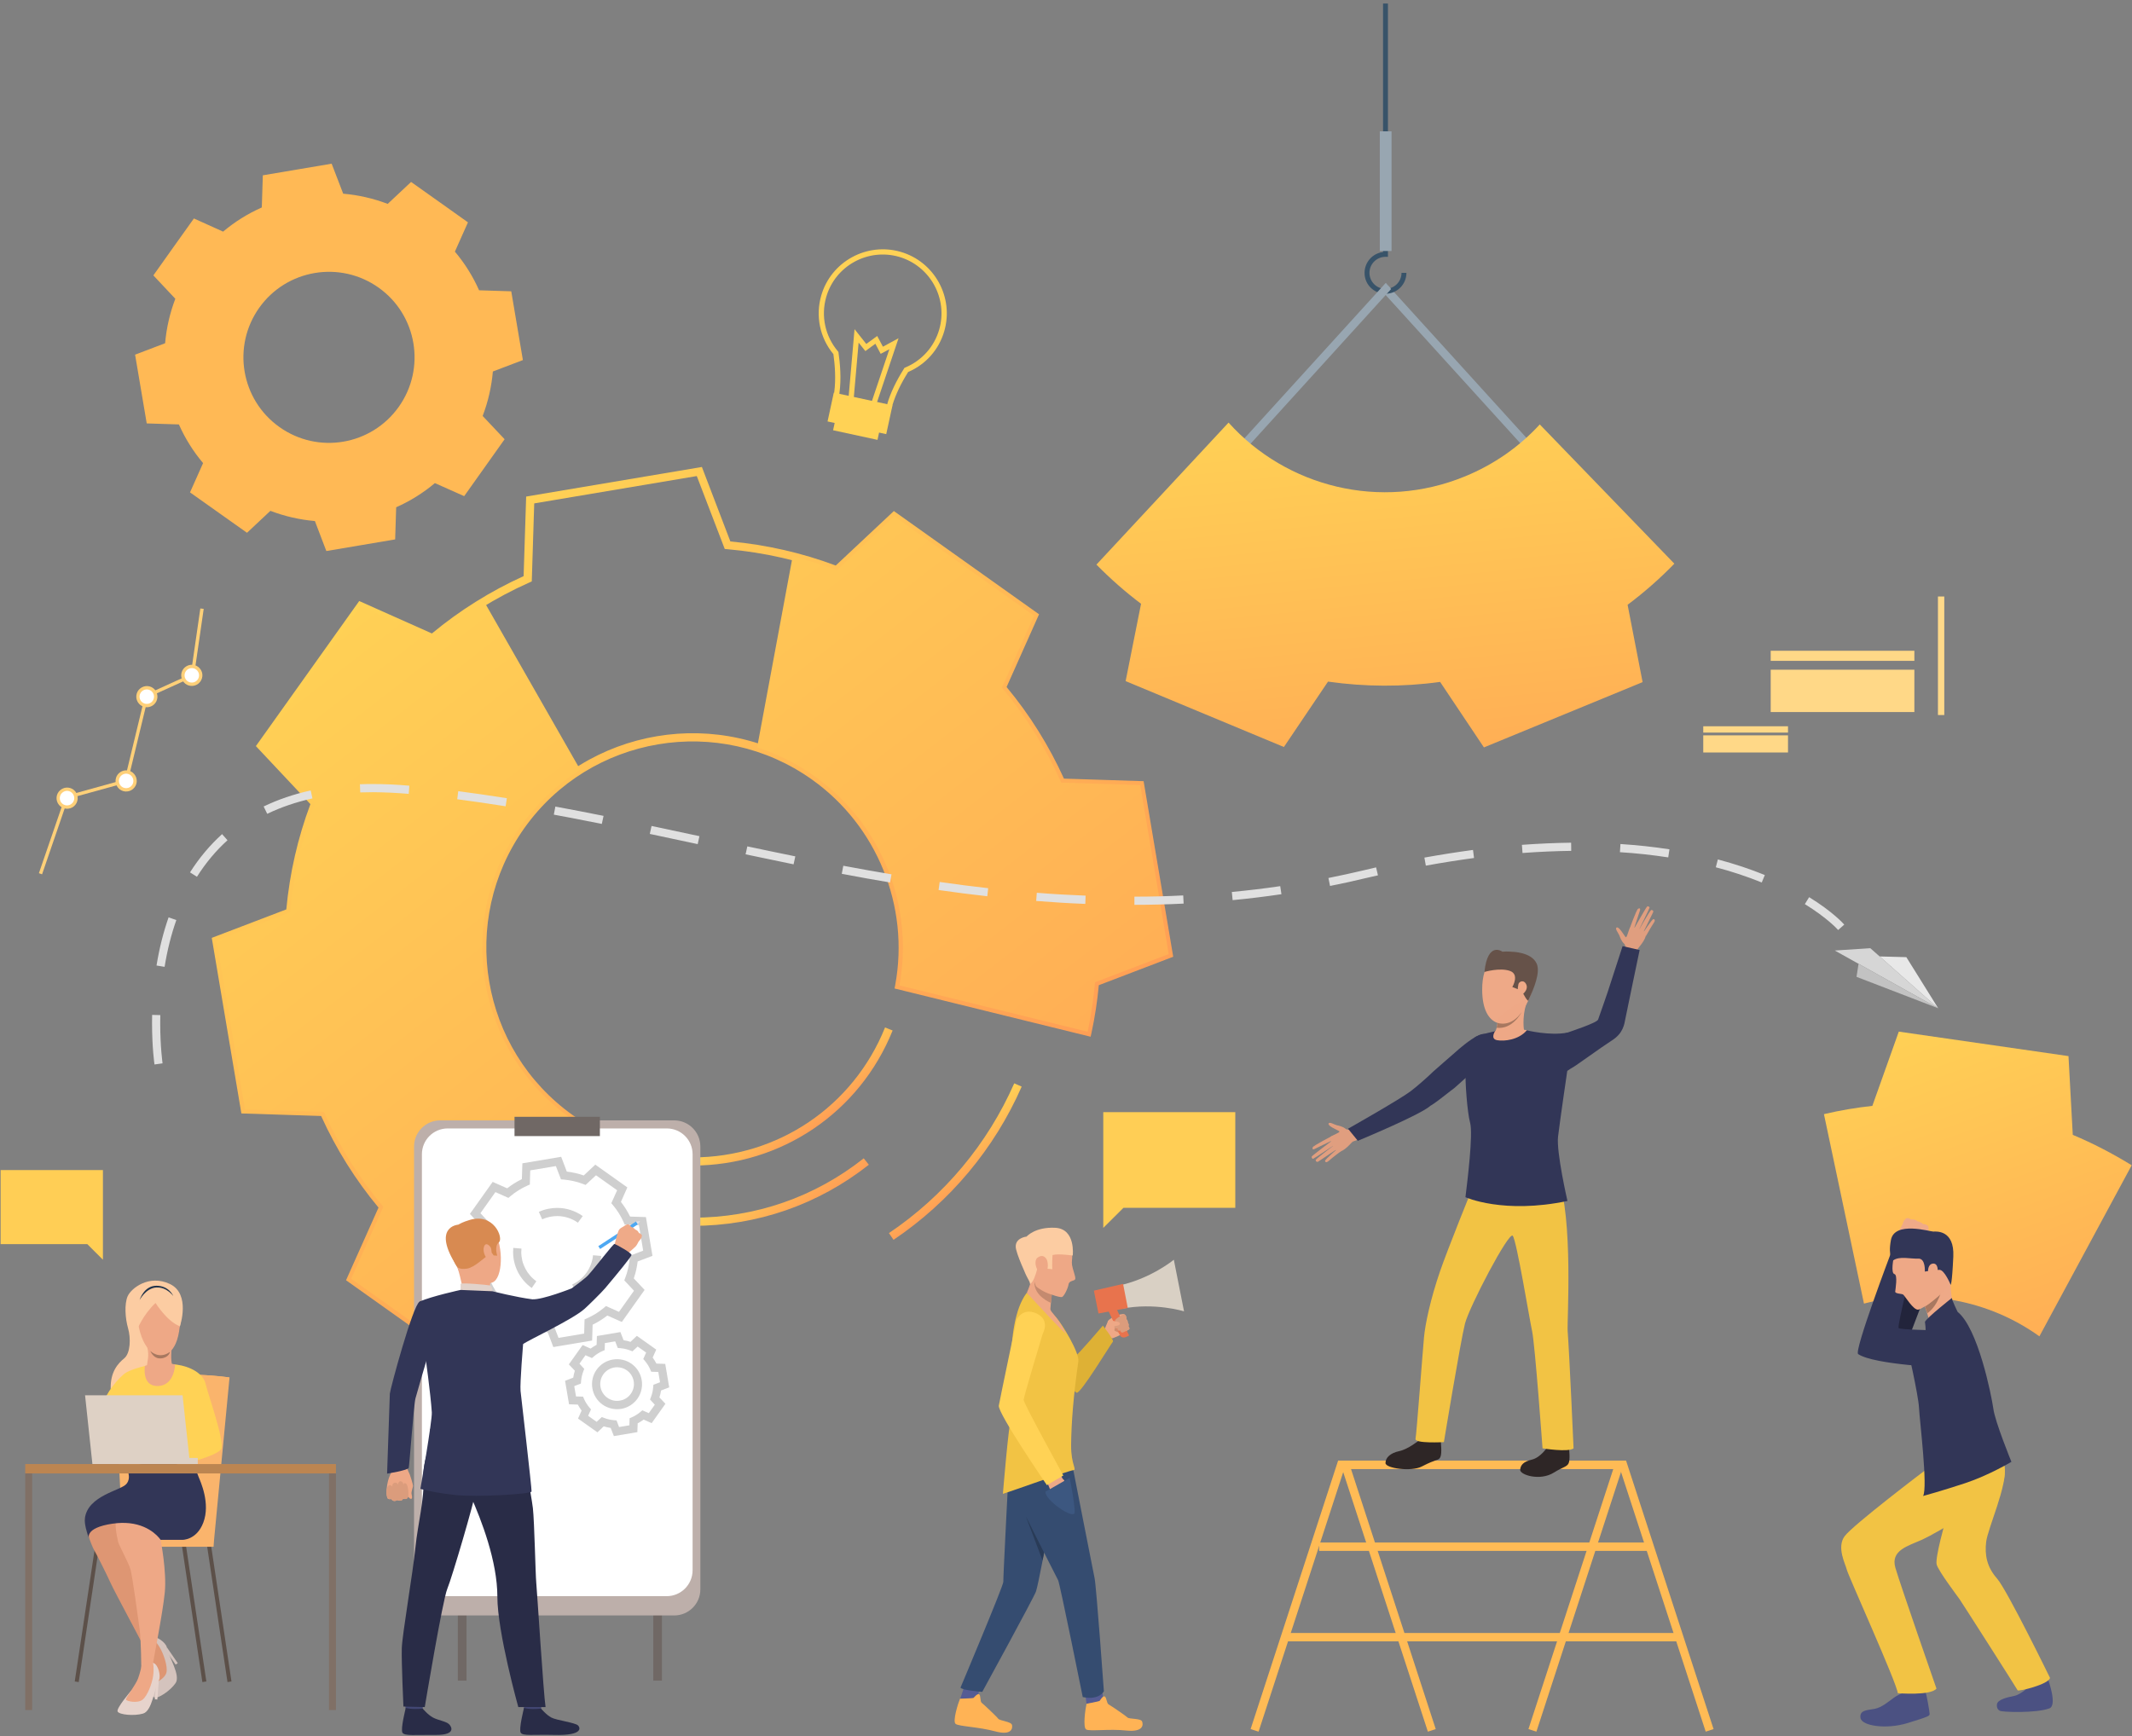 <svg width="539" height="439" viewBox="0 0 539 439" fill="none" xmlns="http://www.w3.org/2000/svg">
<rect x="0" y="0" width="539" height="439" fill="#808080" stroke="none"/>
<path d="M524.028 286.959L522.944 267.045L480.041 260.854L473.355 279.633C469.251 280.072 465.172 280.768 461.119 281.722L471.238 329.624C486.417 325.703 502.732 328.669 515.587 337.904L538.923 294.646C534.096 291.679 529.139 289.1 524.028 286.959Z" fill="url(#paint0_linear)"/>
<path d="M175.098 294.723V292.66C196.627 292.66 215.729 279.762 223.757 259.797L225.668 260.571C217.33 281.31 197.479 294.723 175.098 294.723Z" fill="url(#paint1_linear)"/>
<path d="M175.098 309.968V307.905C190.973 307.905 205.946 302.72 218.362 292.892L219.653 294.517C206.849 304.603 191.438 309.968 175.098 309.968Z" fill="url(#paint2_linear)"/>
<path d="M225.9 313.502L224.738 311.799C238.704 302.384 249.649 289.28 256.412 273.932L258.297 274.758C251.404 290.467 240.175 303.88 225.9 313.502Z" fill="url(#paint3_linear)"/>
<path d="M351.046 72.33L349.517 73.717L385.824 113.701L387.353 112.314L351.046 72.33Z" fill="#98A6B1"/>
<path d="M124.192 349.822L87.485 323.717L95.694 305.351C89.86 298.335 84.981 290.545 81.186 282.187L61.025 281.542L53.539 237.149L72.383 229.952C73.235 220.821 75.275 211.87 78.475 203.332L64.691 188.654L90.815 151.974L109.194 160.176C116.216 154.347 124.012 149.471 132.376 145.68L133.021 125.559L177.447 118.079L184.649 136.909C193.787 137.76 202.745 139.798 211.289 142.997L225.978 129.222L262.686 155.327L254.477 173.719C260.311 180.735 265.189 188.525 268.984 196.883L289.119 197.528L296.605 241.921L277.787 249.118C277.425 253.142 276.806 257.166 275.954 261.112L275.722 262.144L226.158 249.943L226.339 248.989C229.979 229.152 221.718 208.8 205.275 197.115C181.861 180.451 149.232 185.946 132.582 209.368C115.932 232.764 121.405 265.343 144.844 282.006C149.748 285.489 155.118 288.068 160.823 289.693L161.726 289.951L152.227 340.097L151.168 339.839C147.012 338.859 142.882 337.595 138.855 336.099L124.192 349.822ZM90.04 323.021L123.986 347.165L138.39 333.674L138.984 333.906C142.779 335.351 146.677 336.589 150.6 337.543L159.351 291.37C153.75 289.668 148.484 287.088 143.656 283.657C119.314 266.349 113.609 232.454 130.93 208.129C148.251 183.805 182.171 178.104 206.514 195.412C223.345 207.381 231.915 228.069 228.559 248.395L274.173 259.616C274.921 255.876 275.464 252.058 275.799 248.266L275.851 247.622L294.308 240.554L287.39 199.488L267.642 198.869L267.384 198.276C263.537 189.686 258.529 181.689 252.515 174.518L252.102 174.028L260.156 156.023L226.21 131.879L211.806 145.37L211.212 145.138C202.461 141.785 193.271 139.695 183.875 138.87L183.229 138.818L176.156 120.375L135.06 127.288L134.441 147.021L133.847 147.279C125.225 151.122 117.223 156.127 110.072 162.137L109.582 162.55L91.537 154.553L67.376 188.474L80.876 202.867L80.644 203.46C77.288 212.205 75.197 221.388 74.371 230.777L74.32 231.422L55.862 238.49L62.781 279.556L82.528 280.175L82.787 280.768C86.633 289.384 91.641 297.354 97.656 304.525L98.069 305.016L90.04 323.021Z" fill="url(#paint4_linear)"/>
<path d="M291.881 219.866L288.267 198.508L268.313 197.889C264.493 189.325 259.459 181.225 253.289 173.874L261.421 155.688L226.081 130.564L211.548 144.209C207.882 142.816 204.165 141.63 200.396 140.675L191.413 188.989C196.472 190.615 201.351 193.039 205.92 196.264C223.293 208.62 231.012 229.514 227.398 249.169L274.973 260.88C275.851 256.727 276.47 252.548 276.832 248.37L295.47 241.25L291.881 219.866ZM131.782 208.723C135.912 202.919 140.998 198.198 146.677 194.613L122.386 152.103C117.842 154.837 113.505 157.932 109.375 161.389L91.176 153.263L78.605 170.907L66.033 188.551L79.689 203.074C76.256 212.05 74.165 221.336 73.364 230.674L54.727 237.82L58.34 259.178L61.929 280.536L81.883 281.155C85.704 289.719 90.712 297.793 96.907 305.145L88.775 323.33L106.432 335.892L124.089 348.454L138.623 334.809C142.83 336.408 147.09 337.724 151.426 338.73L160.565 290.57C154.886 288.971 149.361 286.366 144.276 282.754C120.346 265.781 114.745 232.609 131.782 208.723Z" fill="url(#paint5_linear)"/>
<path d="M167.353 325.058H165.159V424.963H167.353V325.058Z" fill="#706865"/>
<path d="M117.945 325.058H115.751V424.963H117.945V325.058Z" fill="#706865"/>
<path d="M170.451 408.48H111.285C107.645 408.48 104.677 405.513 104.677 401.876V289.9C104.677 286.263 107.645 283.296 111.285 283.296H170.451C174.091 283.296 177.06 286.263 177.06 289.9V401.876C177.06 405.539 174.091 408.48 170.451 408.48Z" fill="#BDAFAA"/>
<path d="M168.542 403.604H113.196C109.582 403.604 106.665 400.689 106.665 397.078V291.86C106.665 288.249 109.582 285.334 113.196 285.334H168.567C172.181 285.334 175.098 288.249 175.098 291.86V397.078C175.073 400.689 172.156 403.604 168.542 403.604Z" fill="white"/>
<path d="M151.659 282.393H130.078V287.269H151.659V282.393Z" fill="#706865"/>
<path d="M122.024 105.181C123.418 101.518 124.27 97.752 124.605 93.935L132.195 91.046L130.723 82.353L129.252 73.66L121.12 73.402C119.571 69.919 117.532 66.618 115.002 63.626L118.307 56.222L111.13 51.115L103.928 46.008L98.017 51.553C94.351 50.16 90.582 49.309 86.762 48.974L83.845 41.39L75.145 42.861L66.446 44.331L66.188 52.456C62.703 54.004 59.399 56.042 56.404 58.57L49.021 55.242L43.884 62.439L38.773 69.636L44.323 75.543C42.929 79.206 42.077 82.972 41.742 86.789L34.152 89.678L35.624 98.371L37.095 107.064L45.227 107.322C46.776 110.805 48.815 114.106 51.345 117.099L48.04 124.502L55.242 129.609L62.445 134.717L68.356 129.171C72.022 130.564 75.791 131.415 79.611 131.75L82.502 139.334L91.202 137.864L99.901 136.393L100.159 128.268C103.644 126.72 106.948 124.682 109.943 122.154L117.351 125.456L122.463 118.259L127.574 111.063L122.024 105.181ZM70.628 107.967C60.896 101.054 58.624 87.537 65.542 77.813C72.461 68.088 85.987 65.818 95.719 72.731C105.451 79.644 107.723 93.161 100.805 102.886C93.861 112.636 80.36 114.906 70.628 107.967Z" fill="#FFB955"/>
<path d="M139.887 340.613L138.468 336.872C136.996 336.692 135.576 336.382 134.183 335.892L131.266 338.626L123.16 332.874L124.786 329.211C123.883 328.05 123.108 326.812 122.463 325.497L118.462 325.368L116.81 315.566L120.553 314.147C120.733 312.677 121.043 311.258 121.534 309.865L118.797 306.95L124.554 298.85L128.219 300.476C129.381 299.573 130.62 298.799 131.937 298.154L132.066 294.156L141.875 292.505L143.295 296.245C144.766 296.426 146.186 296.735 147.58 297.225L150.497 294.491L158.603 300.243L156.976 303.906C157.88 305.067 158.654 306.305 159.3 307.621L163.301 307.75L164.953 317.552L161.21 318.971C161.029 320.441 160.719 321.86 160.229 323.253L162.965 326.167L157.209 334.267L153.543 332.642C152.382 333.545 151.142 334.319 149.826 334.964L149.697 338.962L139.887 340.613ZM133.692 333.519L134.286 333.751C135.886 334.37 137.564 334.731 139.268 334.886L139.913 334.938L141.204 338.291L147.683 337.208L147.787 333.622L148.38 333.364C149.955 332.668 151.401 331.765 152.717 330.656L153.208 330.243L156.486 331.713L160.281 326.374L157.828 323.743L158.061 323.149C158.68 321.55 159.042 319.899 159.196 318.171L159.248 317.526L162.604 316.236L161.52 309.762L157.932 309.659L157.673 309.065C156.976 307.492 156.073 306.047 154.963 304.732L154.55 304.242L156.021 300.966L150.678 297.174L148.045 299.624L147.451 299.392C145.851 298.773 144.173 298.412 142.469 298.257L141.824 298.206L140.533 294.852L134.053 295.936L133.95 299.521L133.356 299.779C131.782 300.476 130.336 301.378 129.02 302.488L128.529 302.9L125.251 301.43L121.456 306.77L123.908 309.401L123.676 309.994C123.057 311.593 122.695 313.27 122.54 314.972L122.489 315.617L119.133 316.907L120.217 323.382L123.805 323.485L124.063 324.078C124.76 325.651 125.664 327.096 126.774 328.412L127.187 328.902L125.715 332.178L131.059 335.97L133.692 333.519Z" fill="#CFCFCF"/>
<path d="M145.515 326.683L144.663 324.8C146.109 324.13 147.348 323.098 148.277 321.808C149.207 320.493 149.774 318.971 149.929 317.397L151.994 317.578C151.814 319.538 151.117 321.395 149.981 322.995C148.819 324.62 147.296 325.884 145.515 326.683ZM134.441 325.677L134.389 325.652C131.472 323.562 129.717 320.183 129.717 316.572C129.717 316.236 129.743 315.875 129.768 315.54L131.834 315.72C131.808 316.004 131.782 316.288 131.782 316.572C131.782 319.512 133.202 322.272 135.602 323.975L134.441 325.677ZM146.109 309.168C144.56 308.085 142.753 307.492 140.869 307.492C139.578 307.492 138.261 307.776 137.074 308.317L136.222 306.434C137.668 305.764 139.268 305.428 140.869 305.428C143.192 305.428 145.412 306.15 147.322 307.492L146.109 309.168Z" fill="#CFCFCF"/>
<path d="M155.196 363.132L154.395 361.068C153.802 360.991 153.208 360.836 152.64 360.655L151.04 362.177L146.135 358.695L147.038 356.683C146.677 356.193 146.367 355.677 146.083 355.161L143.863 355.084L142.856 349.151L144.922 348.351C144.999 347.758 145.154 347.165 145.335 346.597L143.812 344.998L147.296 340.097L149.31 341C149.8 340.638 150.317 340.329 150.833 340.045L150.91 337.827L156.848 336.821L157.648 338.884C158.242 338.962 158.835 339.117 159.403 339.297L161.004 337.775L165.908 341.258L165.005 343.27C165.366 343.76 165.676 344.276 165.96 344.791L168.18 344.869L169.187 350.802L167.122 351.601C167.044 352.195 166.889 352.788 166.709 353.355L168.232 354.955L164.747 359.856L162.733 358.953C162.243 359.314 161.727 359.624 161.21 359.907L161.133 362.126L155.196 363.132ZM152.15 358.308L152.743 358.54C153.543 358.85 154.37 359.03 155.221 359.108L155.867 359.159L156.512 360.836L159.119 360.397L159.171 358.618L159.765 358.36C160.539 358.024 161.262 357.56 161.907 357.018L162.398 356.606L164.024 357.328L165.547 355.187L164.334 353.871L164.566 353.278C164.876 352.478 165.057 351.653 165.134 350.802L165.186 350.157L166.864 349.512L166.425 346.907L164.644 346.855L164.385 346.262C164.05 345.488 163.585 344.766 163.043 344.121L162.63 343.631L163.353 342.006L161.21 340.484L159.894 341.696L159.3 341.464C158.5 341.154 157.674 340.974 156.822 340.896L156.177 340.845L155.531 339.168L152.924 339.607L152.872 341.387L152.279 341.644C151.504 341.98 150.781 342.444 150.136 342.986L149.646 343.399L148.019 342.676L146.496 344.817L147.709 346.133L147.477 346.726C147.167 347.526 146.987 348.351 146.909 349.202L146.858 349.847L145.18 350.492L145.619 353.097L147.4 353.149L147.658 353.742C147.993 354.516 148.458 355.238 149 355.883L149.413 356.373L148.69 357.999L150.833 359.52L152.15 358.308ZM155.996 356.322C154.679 356.322 153.414 355.909 152.33 355.161C149.491 353.149 148.82 349.177 150.833 346.339C152.847 343.502 156.822 342.831 159.661 344.843C162.501 346.855 163.172 350.828 161.159 353.665C160.178 355.032 158.732 355.961 157.054 356.244C156.719 356.296 156.357 356.322 155.996 356.322ZM156.022 345.72C154.679 345.72 153.363 346.339 152.537 347.5C151.169 349.409 151.633 352.091 153.544 353.433C154.473 354.103 155.609 354.361 156.719 354.155C157.854 353.975 158.835 353.355 159.481 352.427C160.849 350.518 160.384 347.835 158.474 346.494C157.751 345.978 156.874 345.72 156.022 345.72Z" fill="#CFCFCF"/>
<path d="M102.354 369.606C102.354 369.606 102.844 370.406 102.922 371.077C102.973 371.593 103.412 372.392 103.593 372.831C103.774 373.269 104.393 375.23 104.419 375.746C104.419 375.952 103.954 377.268 104.032 377.68C104.109 378.093 104.341 378.944 103.954 378.996C103.567 379.047 103.154 378.377 103.154 378.377C103.154 378.377 103.18 378.764 102.87 378.918C102.251 379.202 101.915 378.944 101.915 378.944C101.915 378.944 101.683 379.383 101.399 379.434C100.753 379.563 100.444 379.305 100.444 379.305C100.444 379.305 100.16 379.538 99.721 379.538C99.153 379.538 98.921 379.047 98.921 379.047C98.921 379.047 98.198 379.202 97.991 378.867C97.785 378.532 97.811 378.17 97.733 377.887C97.656 377.577 97.707 374.869 98.636 372.934C99.566 370.974 98.404 369.065 98.404 369.065L102.354 369.606Z" fill="#EEA886"/>
<path d="M103.257 378.119C103.257 378.119 103.308 375.694 102.689 375.178C102.044 374.662 101.966 375.539 101.966 375.539C101.966 375.539 102.044 374.662 101.347 374.559C100.65 374.43 100.624 375.462 100.624 375.462C100.624 375.462 100.521 374.791 99.772 374.92C99.049 375.049 99.204 375.9 99.204 375.9C99.204 375.9 98.507 375.075 98.042 375.875C97.268 377.242 98.017 378.841 98.017 378.841C98.017 378.841 98.223 379.202 98.946 379.022C98.946 379.022 99.411 379.976 100.469 379.28C100.469 379.28 101.553 379.873 101.94 378.918C101.94 378.944 103.102 379.486 103.257 378.119Z" fill="#DB9C7C"/>
<path d="M110.614 334.577C110.614 334.577 106.457 348.455 105.038 353.588C104.599 355.187 103.515 370.535 103.334 371.154C103.153 371.773 97.861 372.625 97.861 372.625C97.861 372.625 98.507 353.433 98.558 352.401C98.61 351.344 104.392 329.934 106.07 329.16C107.335 328.592 107.98 329.057 109.581 330.243C111.827 331.843 110.614 334.577 110.614 334.577Z" fill="#323657"/>
<path d="M160.804 308.863L151.258 315.106L151.724 315.818L161.271 309.575L160.804 308.863Z" fill="#4DA8F2"/>
<path d="M162.294 312.47C162.294 312.47 162.191 313.012 162.036 313.218C162.036 313.218 161.726 313.58 161.52 313.863C161.442 313.941 161.391 314.018 161.365 314.096C161.236 314.328 161.029 314.869 160.565 315.308C160.1 315.772 158.345 317.242 158.345 317.242L156.822 315.953L155.247 315.256C155.247 315.256 156.125 311.439 156.512 310.949C156.538 310.897 156.589 310.845 156.615 310.82C156.977 310.433 157.39 310.304 157.596 310.149C157.674 310.097 158.474 309.504 158.784 309.581C159.197 309.685 159.429 309.917 159.506 310.2C159.506 310.2 160.281 310.433 160.591 310.897C160.591 310.897 161.313 311.103 161.52 311.774C161.546 311.748 162.269 312.006 162.294 312.47Z" fill="#EFAA88"/>
<path d="M107.233 429.348C107.233 429.348 106.845 431.979 106.794 432.391C106.742 432.778 102.56 432.159 102.56 432.159L102.225 429.012C102.25 429.012 106.716 428.961 107.233 429.348Z" fill="#424773"/>
<path d="M106.871 432.03C106.871 432.03 108.188 433.63 109.478 434.3C110.769 434.997 112.783 435.255 113.531 435.977C114.073 436.493 115.519 438.711 110.201 438.686C104.884 438.634 102.328 438.995 101.76 438.144C101.192 437.293 102.586 431.85 102.586 431.85C102.586 431.85 103.825 432.314 106.871 432.03Z" fill="#292C47"/>
<path d="M137.177 429.348C137.177 429.348 136.79 431.979 136.738 432.391C136.686 432.778 132.505 432.159 132.505 432.159L132.169 429.012C132.195 429.012 136.661 428.961 137.177 429.348Z" fill="#424773"/>
<path d="M136.79 432.03C136.79 432.03 138.106 433.63 139.397 434.3C140.688 434.997 145.386 435.564 146.134 436.287C146.676 436.803 147.58 438.892 140.094 438.686C134.776 438.557 132.221 438.995 131.653 438.144C131.085 437.293 132.479 431.85 132.479 431.85C132.479 431.85 133.692 432.34 136.79 432.03Z" fill="#292C47"/>
<path d="M110.691 361.636C110.691 361.636 106.768 367.878 107.052 373.501C107.336 379.125 105.632 385.29 105.038 391.171C104.393 397.723 101.682 413.277 101.579 416.786C101.476 420.294 101.992 431.515 101.992 431.515L107.387 431.644C107.387 431.644 111.905 404.481 113.092 401.721C114.254 398.961 120.062 379.202 120.269 376.984C120.475 374.74 110.691 361.636 110.691 361.636Z" fill="#292C47"/>
<path d="M131.369 362.487C131.369 362.487 134.337 377.938 134.724 381.369C135.112 384.825 135.37 398.058 135.576 400.225C135.783 402.392 137.409 428.367 137.925 431.643H131.033C131.033 431.643 125.741 412.71 125.741 403.733C125.741 394.757 121.662 384.258 119.029 378.351C116.396 372.444 110.356 372.289 108.729 361.326C108.729 361.326 129.174 359.005 131.369 362.487Z" fill="#292C47"/>
<path d="M117.248 309.22C117.248 309.22 122.514 307.26 124.941 311.258C127.367 315.256 127.135 323.304 124.476 324.284C121.817 325.265 117.816 324.749 116.474 322.247C115.106 319.744 113.892 316.107 113.944 313.683C114.021 311.258 115.88 309.917 117.248 309.22Z" fill="#EEA886"/>
<path d="M123.934 324.465C123.934 324.465 123.727 325.884 124.089 326.58C124.45 327.277 117.248 327.302 117.248 327.302C117.248 327.302 116.654 323.485 115.57 320.26C114.434 317.062 123.934 324.465 123.934 324.465Z" fill="#EEA886"/>
<path d="M115.544 320.286C115.544 320.286 116.035 321.112 118.074 320.776C120.088 320.467 122.566 317.758 123.418 317.475C124.269 317.191 124.269 316.675 124.269 316.675L124.812 317.449L125.715 317.5C125.715 317.5 124.889 315.101 126.128 314.121C127.367 313.141 124.837 306.331 118.358 308.601C118.358 308.601 113.376 309.968 113.557 312.806C113.711 315.643 114.434 318.867 115.544 320.286Z" fill="#D88A51"/>
<path d="M124.502 326.503C124.502 326.503 124.476 325.162 123.882 325.033C123.263 324.904 117.17 324.31 116.448 324.62V326.168C116.422 326.168 117.842 327.07 124.502 326.503Z" fill="#E2D2CA"/>
<path d="M124.141 315.643C124.038 315.179 122.824 313.812 122.36 315.256C121.895 316.701 123.057 318.661 123.702 318.506C124.348 318.352 124.425 316.856 124.141 315.643Z" fill="#EEA886"/>
<path d="M134.57 328.541C130.388 327.999 124.503 326.503 124.503 326.503L116.423 326.168C116.423 326.168 109.014 327.793 106.097 329.108C105.813 329.237 105.813 335.712 105.064 337.414L107.491 342.522C107.491 342.522 108.885 352.633 109.169 357.122C109.298 359.185 106.278 376.468 106.278 376.468C106.278 376.468 109.504 377.422 115.029 378.016C120.553 378.635 134.312 377.783 134.389 377.139C134.467 376.494 131.73 352.917 131.601 351.705C131.421 349.822 132.247 339.865 132.247 339.865C133.512 338.885 144.689 333.7 147.735 330.991C148.561 330.269 151.995 326.916 152.976 325.755C156.435 321.653 159.274 318.145 159.636 317.397C160.023 316.959 155.763 314.663 155.376 314.534C155.041 314.431 150.472 320.518 148.665 322.479C147.864 323.356 144.509 325.781 144.509 325.781C144.509 325.781 137.177 328.695 134.57 328.541Z" fill="#323657"/>
<path d="M115.751 309.685C115.751 309.685 109.039 310.2 115.545 320.261L115.751 309.685Z" fill="#D88A51"/>
<path d="M161.261 309.581L161.829 308.756L160.822 308.885L161.261 309.581Z" fill="#DFE1E8"/>
<path d="M350.273 74.279C353.19 74.279 355.565 71.906 355.565 68.991H354.325C354.325 71.209 352.518 73.041 350.273 73.041C348.027 73.041 346.22 71.235 346.22 68.991C346.22 66.772 348.027 64.941 350.273 64.941H350.892V0.892H349.653V63.729C347.02 64.038 344.981 66.282 344.981 68.991C344.955 71.906 347.33 74.279 350.273 74.279Z" fill="#385369"/>
<path d="M348.834 63.464H351.803V33.207H348.834V63.464Z" fill="#98A6B1"/>
<path d="M314.778 113.719L313.255 112.326L350.35 71.519L351.692 73.092L314.778 113.719Z" fill="#98A6B1"/>
<path d="M411.479 152.928C415.712 149.755 419.662 146.273 423.302 142.532L389.278 107.322C384.193 112.868 377.817 117.408 370.382 120.452C349.008 129.248 325.208 123.109 310.597 106.858L277.193 142.765C280.73 146.35 284.499 149.678 288.474 152.67L284.576 172.223L304.582 180.554L324.588 188.886L335.74 172.352C345.033 173.667 354.558 173.744 364.084 172.429L375.158 188.989L395.216 180.735L415.273 172.481L411.479 152.928Z" fill="url(#paint6_linear)"/>
<path d="M312.3 281.207H278.922V305.402V310.484L284.033 305.402H312.3V281.207Z" fill="#FFCE55"/>
<path d="M279.284 336.047C279.284 336.047 280.007 334.267 280.136 333.983C280.265 333.725 280.936 333.287 281.788 332.848C282.64 332.41 283.957 332.203 284.111 332.281C284.266 332.358 284.447 332.384 284.628 332.745C284.808 333.132 284.757 333.545 284.757 333.545C284.757 333.545 285.196 333.906 285.092 334.422C285.092 334.422 285.505 334.783 285.273 335.35C285.273 335.35 285.66 335.712 285.48 336.099C285.48 336.099 284.783 336.537 284.576 336.769C284.37 337.001 282.847 337.827 281.298 338.394C281.272 338.394 279.62 338.42 279.284 336.047Z" fill="#EEA886"/>
<path d="M281.839 335.093C281.839 335.093 281.865 336.047 281.736 336.331C281.607 336.614 283.698 337.208 283.698 337.208C283.698 337.208 283.027 335.093 281.839 335.093Z" fill="#CF8C6C"/>
<path d="M242.758 429.58L243.687 426.742L247.559 427.362L246.965 429.941L242.758 429.58Z" fill="#555C94"/>
<path d="M274.482 429.244L274.689 430.818L278.922 430.122L278.716 427.774L274.482 429.244Z" fill="#555C94"/>
<path d="M265.319 385.419C265.319 385.419 264.7 388.824 263.977 392.59C263.848 393.235 263.719 393.905 263.59 394.576C262.893 398.213 262.17 401.695 261.912 402.418C261.318 404.068 248.333 427.8 248.333 427.8C248.333 427.8 243.041 427.387 242.835 426.716C242.835 426.716 253.703 400.921 253.651 399.993C253.599 399.064 254.968 372.624 254.968 372.624C254.968 372.624 265.009 383.871 265.319 385.419Z" fill="#354C70"/>
<path d="M271.23 371.102C271.23 371.102 276.316 397.078 276.729 399.064C277.168 401.05 279.078 427.645 279.078 427.645C279.078 427.645 277.942 429.993 273.734 429.115C273.734 429.115 267.978 400.535 267.513 399.58C265.629 395.866 256.413 377.861 255.51 375.281C254.606 372.702 254.89 369.709 254.89 369.709C254.89 369.709 261.757 365.866 271.23 371.102Z" fill="#354C70"/>
<path d="M269.088 337.466C269.088 337.466 271.308 343.012 271.876 342.857C272.444 342.702 278.82 335.196 278.82 335.196C278.82 335.196 281.737 338.833 281.349 339.271C280.807 339.865 273.244 352.401 272.211 352.169C271.179 351.937 266.532 344.276 266.532 344.276C266.532 344.276 266.3 338.472 269.088 337.466Z" fill="#DEB135"/>
<path d="M259.588 326.89C259.588 326.89 265.371 331.301 266.945 333.055C268.546 334.809 272.934 342.057 272.625 344.224C271.411 352.582 270.843 359.727 270.792 365.427C270.766 370.406 272.341 371.67 271.36 371.747C270.224 371.825 255.69 377.087 253.548 377.732C253.548 377.732 254.968 360.217 255.665 358.205C256.387 356.167 253.393 335.015 259.588 326.89Z" fill="#F2C344"/>
<path d="M296.76 318.532L298.051 325.058L299.342 331.585C299.342 331.585 291.933 329.263 283.518 330.94L282.95 328.051L282.382 325.162C290.797 323.485 296.76 318.532 296.76 318.532Z" fill="#D9D0C4"/>
<path d="M274.689 430.818C274.689 430.818 277.89 430.199 277.993 430.096C278.097 429.993 278.794 428.729 279.284 428.961C279.774 429.193 279.774 430.715 280.265 430.973C280.755 431.231 284.576 433.81 285.041 434.275C285.505 434.739 288.396 434.455 288.732 435.281C289.068 436.106 289.093 438.015 284.782 437.576C280.471 437.112 275.541 437.834 274.612 437.318C273.708 436.802 274.405 432.056 274.689 430.818Z" fill="#FFB355"/>
<path d="M242.706 429.528C242.706 429.528 245.958 429.425 246.087 429.348C246.216 429.27 247.094 428.135 247.533 428.419C247.997 428.703 247.739 430.225 248.178 430.56C248.617 430.895 251.973 434.042 252.36 434.584C252.747 435.126 255.638 435.306 255.845 436.157C256.051 437.009 255.768 438.918 251.586 437.783C247.404 436.648 242.422 436.544 241.596 435.9C240.77 435.28 242.215 430.689 242.706 429.528Z" fill="#FFB355"/>
<path d="M268.003 372.315C268.003 372.315 268.39 373.888 269.01 374.25C269.629 374.585 266.093 377.964 266.093 377.964C266.093 377.964 264.647 374.843 264.699 374.508C264.724 374.198 268.003 372.315 268.003 372.315Z" fill="#EEA987"/>
<path d="M257.006 333.725C257.006 333.725 252.876 353.407 252.514 355.419C252.205 357.328 264.673 375.539 264.673 375.539L268.829 373.089C268.829 373.089 258.762 354.8 258.787 353.975C258.813 353.149 263.615 337.259 263.615 337.259C263.615 337.259 265.628 333.803 262.066 332.126C258.478 330.475 257.006 333.725 257.006 333.725Z" fill="#FFD255"/>
<path d="M270.431 373.682C270.431 373.682 271.773 380.389 271.695 382.426C271.618 384.464 263.951 379.202 264.338 377.164L270.431 373.682Z" fill="#3C5780"/>
<path d="M259.588 326.89C259.588 326.89 270.094 338.369 269.449 337.105C267.151 332.565 265.525 331.791 265.551 330.965C265.577 330.32 265.783 328.437 265.835 327.818C265.912 326.606 266.041 325.626 266.041 325.626C266.041 325.626 260.827 318.3 261.059 320.802C261.292 323.253 259.588 326.89 259.588 326.89Z" fill="#EEA886"/>
<path d="M269.605 313.373C269.605 313.373 271.05 316.752 271.076 317.552C271.102 318.352 270.895 318.945 271.024 319.874C271.153 320.828 271.954 322.814 271.85 323.356C271.721 324.027 270.327 323.665 270.147 324.775C269.966 325.858 268.933 327.922 268.443 327.973C267.152 328.076 262.144 326.039 261.835 325.007C261.525 323.975 259.718 318.145 259.15 317.062C258.582 315.953 267.927 309.891 268.778 311.645C269.605 313.373 269.605 313.373 269.605 313.373Z" fill="#EEA886"/>
<path d="M256.877 315.901C256.206 313.012 259.536 312.677 259.536 312.677C259.536 312.677 261.679 310.174 266.842 310.458C272.005 310.768 271.204 317.474 271.204 317.474C271.204 317.474 267.642 316.933 266.093 317.345C266.093 317.345 265.912 320.209 266.067 320.931L264.131 320.75C264.131 320.75 264.338 318.197 263.408 318.094C262.479 317.965 262.169 323.485 260.414 324.697C260.414 324.697 260.388 324.31 260.182 323.923C259.846 323.304 259.304 322.298 258.839 321.112C258.091 319.435 257.239 317.371 256.877 315.901Z" fill="#FCCCA2"/>
<path d="M264.725 318.687C264.725 318.687 264.002 316.752 262.299 318.016C261.06 318.945 262.324 322.221 263.538 322.195C264.725 322.195 265.216 320.389 264.725 318.687Z" fill="#EEA886"/>
<path d="M261.525 324.104C261.525 324.104 261.783 325.136 262.067 325.368C262.351 325.6 263.641 326.683 265.939 327.38L265.706 329.443C265.681 329.443 261.292 327.715 261.525 324.104Z" fill="#C48A6F"/>
<path d="M284.705 338.059L285.453 337.698L282.097 330.578L280.213 331.455L283.052 337.491C283.362 338.162 284.033 338.369 284.705 338.059Z" fill="#E8734D"/>
<path d="M283.879 332.41C283.879 332.41 281.763 333.571 281.917 333.932C282.072 334.293 282.33 334.344 282.33 334.344L281.685 335.221C281.685 335.221 281.582 336.047 282.511 335.918C282.511 335.918 282.33 336.666 283.208 336.434C283.208 336.434 283.311 336.976 283.724 336.95C284.137 336.924 285.48 336.124 285.48 336.124C285.48 336.124 285.686 335.841 285.273 335.376C285.273 335.376 285.506 334.86 285.093 334.448C285.093 334.448 285.222 334.009 284.757 333.571C284.757 333.571 284.938 332.539 284.112 332.307C284.086 332.281 283.957 332.358 283.879 332.41Z" fill="#DB9C7C"/>
<path d="M277.709 332.126L285.118 330.733L283.931 324.646L276.548 326.348L277.709 332.126Z" fill="#E8734D"/>
<path d="M280.188 333.958C280.188 333.958 281.84 333.906 282.743 334.293C282.95 334.37 283.131 334.499 283.131 334.706C283.131 334.938 282.821 335.222 282.098 335.273C281.375 335.325 280.497 335.737 280.497 335.737C280.497 335.737 279.749 335.557 280.188 333.958Z" fill="#EEA886"/>
<path d="M263.95 392.59C263.821 393.235 263.692 393.905 263.563 394.576L259.355 383.433C259.923 384.542 263.95 392.59 263.95 392.59Z" fill="#293B57"/>
<path d="M339.844 371.438H407.865L386.413 437.215L388.427 437.86L410.756 369.323H338.296L316.173 437.215L318.186 437.86L339.844 371.438Z" fill="#FFBB55"/>
<path d="M362.974 437.215L341.548 371.438H409.568L431.226 437.86L433.214 437.215L411.091 369.323H338.631L360.986 437.86L362.974 437.215Z" fill="#FFBB55"/>
<path d="M416.745 390.036H333.494V392.151H416.745V390.036Z" fill="#FFBB55"/>
<path d="M424.541 412.916H324.924V415.031H424.541V412.916Z" fill="#FFBB55"/>
<path d="M410.807 240.863C410.807 240.863 411.297 239.212 410.548 238.567C409.929 238.026 409.516 236.865 409.387 236.504C409.206 236.014 408.148 234.75 408.741 234.518C409.335 234.285 410.6 236.53 410.962 236.942C411.323 237.355 411.736 234.93 412.149 234.543C412.562 234.156 416.537 235.059 416.073 236.684C415.608 238.309 414.033 239.754 414.008 240.038C413.982 240.347 413.724 241.25 413.724 241.25L410.807 240.863Z" fill="#E09E7F"/>
<path d="M411.943 234.93C411.943 234.93 413.725 230.029 414.112 229.797C414.499 229.565 414.757 229.694 414.628 230.158C414.473 230.623 413.053 234.93 413.053 234.93C413.053 234.93 416.125 229.488 416.409 229.23C416.564 229.075 417.08 229.255 417.029 229.513C416.977 229.771 414.241 235.343 414.241 235.343C414.241 235.343 417.106 230.261 417.416 230.132C417.674 230.003 418.113 230.287 417.932 230.674C417.752 231.061 415.351 235.936 415.351 235.936C415.351 235.936 417.674 232.377 418.01 232.402C418.216 232.428 418.655 232.557 418.035 233.46C417.416 234.363 416.151 236.633 416.151 236.633L411.943 234.93Z" fill="#E09E7F"/>
<path d="M342.451 285.334C342.451 285.334 340.876 286.03 340.128 285.385C339.508 284.844 338.295 284.586 337.908 284.508C337.417 284.405 335.997 283.502 335.868 284.147C335.739 284.766 338.114 285.721 338.579 286.03C339.043 286.34 336.694 287.036 336.359 287.526C336.023 287.991 337.443 291.808 338.992 291.138C340.541 290.467 341.754 288.713 342.064 288.636C342.373 288.558 343.225 288.197 343.225 288.197L342.451 285.334Z" fill="#E09E7F"/>
<path d="M336.695 287.269C336.695 287.269 332.074 289.668 331.893 290.08C331.713 290.493 331.867 290.751 332.306 290.545C332.745 290.338 336.85 288.352 336.85 288.352C336.85 288.352 331.842 292.118 331.635 292.428C331.506 292.608 331.764 293.098 331.996 292.995C332.255 292.918 337.417 289.461 337.417 289.461C337.417 289.461 332.771 292.969 332.642 293.279C332.539 293.563 332.9 293.949 333.261 293.717C333.623 293.485 338.14 290.467 338.14 290.467C338.14 290.467 334.913 293.227 334.991 293.563C335.043 293.769 335.223 294.182 336.049 293.434C336.85 292.686 338.966 291.138 338.966 291.138L336.695 287.269Z" fill="#E09E7F"/>
<path d="M340.799 285.411L343.277 288.455C343.277 288.455 359.204 281.877 361.657 279.581C361.657 279.581 362.302 279.323 365.606 276.718C366.303 276.151 367 275.635 367.62 275.17C367.62 275.17 367.775 275.016 368.059 274.784C369.246 273.726 372.447 270.863 372.447 270.863C372.447 270.863 380.449 266.632 377.171 262.041C377.171 262.041 375.803 260.828 373.738 261.809C371.647 262.789 368.652 265.394 367.93 266.065C367.207 266.736 362.586 270.682 362.354 270.94C361.424 271.869 358.301 274.68 356.675 275.893C353.809 278.06 340.799 285.411 340.799 285.411Z" fill="#323657"/>
<path d="M386.361 253.038C385.741 254.328 385.019 255.566 384.193 256.624C381.379 260.235 374.796 260.338 374.719 250.407C374.693 248.524 374.925 247.002 375.312 245.764C376.655 241.353 379.83 240.631 379.83 240.631C382.153 240.502 386.258 241.069 387.626 244.113C388.555 246.28 387.858 249.84 386.361 253.038Z" fill="#EEA987"/>
<path d="M386.361 253.038C386.361 253.038 386.026 253.142 384.813 250.691C384.58 250.201 384.374 250.562 384.27 250.33L382.334 249.582C382.334 249.582 384.245 246.383 381.741 245.506C379.185 244.603 375.287 245.764 375.287 245.764C376.113 237.897 379.805 240.631 379.805 240.631C382.128 240.502 387.136 240.631 388.504 243.675C389.459 245.842 387.859 249.84 386.361 253.038Z" fill="#665249"/>
<path d="M383.883 248.834C384.038 248.163 385.328 247.596 385.896 249.014C386.464 250.433 384.58 251.955 384.089 251.645C383.599 251.336 383.625 249.943 383.883 248.834Z" fill="#EEA987"/>
<path d="M358.74 364.215C358.74 364.215 356.029 366.434 353.757 366.924C351.486 367.414 350.273 368.575 350.273 369.942C350.247 371.283 356.829 372.186 359.437 370.819C363.335 368.781 363.722 369.4 364.161 368.394C364.599 367.388 364.238 364.68 364.264 364.37C364.29 363.932 358.74 364.215 358.74 364.215Z" fill="#2E2626"/>
<path d="M358.921 363.467C358.921 363.467 358.637 364.576 358.663 364.602C358.714 364.628 363.8 365.195 363.645 364.318C363.516 363.596 363.335 362.822 363.335 362.822L358.921 363.467Z" fill="#2E2626"/>
<path d="M391.137 365.995C391.137 365.995 389.459 368.549 387.316 369.065C385.2 369.58 384.425 370.38 384.322 371.644C384.219 372.908 389.304 374.585 392.866 372.341C395.215 370.87 396.093 370.948 396.558 370.019C397.022 369.09 396.661 366.459 396.713 366.15C396.764 365.789 391.137 365.995 391.137 365.995Z" fill="#2E2626"/>
<path d="M391.705 365.066C391.705 365.066 391.601 366.15 391.627 366.176C391.679 366.201 396.377 367.027 396.351 366.176C396.325 365.505 396.041 364.654 396.041 364.654L391.705 365.066Z" fill="#2F6B8C"/>
<path d="M372.292 300.269C372.292 300.269 365.89 316.108 364.057 321.473C361.631 328.541 360.314 334.783 360.005 338.188C359.617 342.444 358.12 362.59 357.862 363.828C357.604 365.067 365.038 364.654 365.038 364.654C365.038 364.654 369.22 339.271 370.356 334.732C371.414 330.501 381.456 311.31 382.437 312.47C383.418 313.631 386.619 333.261 387.342 336.615C388.065 339.942 389.975 366.227 389.975 366.227C389.975 366.227 396.506 367.285 397.822 366.227C397.822 366.227 396.79 342.805 396.325 336.537C396.144 334.164 397.822 307.982 393.795 297.432C391.679 291.86 372.292 300.269 372.292 300.269Z" fill="#F2C344"/>
<path d="M379.185 260.493C379.185 260.493 373.66 261.628 372.938 262.273C372.163 262.944 370.614 269.779 370.511 271.637C370.434 273.468 370.898 281.078 371.673 283.941C372.447 286.804 370.976 298.747 370.485 302.72C370.485 302.72 380.062 307.079 396.274 303.674C396.274 303.674 393.434 291.318 393.899 287.397C394.518 282.367 396.145 271.353 396.145 271.353C396.145 271.353 397.642 260.854 396.248 261.112C391.756 261.963 385.948 260.519 385.948 260.519H379.185V260.493Z" fill="#323657"/>
<path d="M377.946 261.783C377.946 261.783 379.65 263.047 385.303 260.571C385.303 260.571 384.735 257.475 385.845 253.864C386.955 250.227 378.54 257.656 378.54 257.656C378.643 257.707 378.643 258.094 378.592 258.584C378.592 258.61 378.592 258.662 378.592 258.688C378.54 259.049 378.463 259.487 378.359 259.926C378.333 259.977 378.334 260.029 378.308 260.08C377.998 261.267 377.946 260.7 377.946 261.783Z" fill="#EEA886"/>
<path d="M378.358 259.874C382.411 260.39 384.631 256.031 384.709 255.902C381.921 259.952 378.591 258.636 378.591 258.636C378.565 258.997 378.487 259.436 378.358 259.874Z" fill="#A77860"/>
<path d="M377.972 260.751C377.972 260.751 376.681 262.686 378.488 263.021C380.295 263.357 383.987 262.944 386.026 260.493C386 260.493 380.708 259.461 377.972 260.751Z" fill="#EEA886"/>
<path d="M387.316 270.889C386.748 269.702 388.194 266.607 390.672 264.44C392.634 262.738 394.699 261.654 395.732 261.293C396.739 260.906 403.683 258.688 404.018 257.811C404.431 256.702 406.29 251.31 406.445 250.846C406.755 249.917 410.214 239.238 410.214 239.238L414.525 240.218C414.525 240.218 411.298 255.644 410.911 257.63C410.652 258.92 410.42 261.241 407.529 263.073C404.586 264.956 398.107 269.728 397.461 269.986C396.764 270.244 389.872 276.177 387.316 270.889Z" fill="#323657"/>
<path d="M481.074 428.11C481.074 428.11 479.912 428.471 478.673 429.374C477.408 430.276 475.73 431.773 473.871 432.108C472.013 432.443 470.051 432.417 470.361 434.404C470.67 436.39 476.763 437.37 482.261 435.693C487.759 434.017 487.837 433.862 487.837 433.372C487.837 432.882 487.011 427.981 486.753 427.8C486.52 427.645 481.074 428.11 481.074 428.11Z" fill="#4B5182"/>
<path d="M513.135 426.278C513.135 426.278 511.018 428.471 509.185 428.832C507.352 429.193 504.952 429.786 504.848 430.998C504.719 432.185 505.494 432.52 505.571 432.572C506.036 432.933 514.735 433.243 518.117 431.979C520.182 431.205 517.807 424.73 517.807 424.73L513.135 426.278Z" fill="#4B5182"/>
<path d="M494.187 332.075C494.187 332.075 487.965 339.013 488.146 336.95C488.275 335.712 487.681 333.571 487.217 332.075C486.907 331.068 486.623 330.346 486.623 330.346C486.675 330.243 493.412 320.699 493.154 323.691C492.922 326.709 494.187 332.075 494.187 332.075Z" fill="#EEA987"/>
<path d="M491.889 384.387C491.889 384.387 489.153 393.931 489.618 395.608C490.082 397.284 494.78 403.475 495.426 404.404C496.278 405.642 509.933 427.052 510.088 427.413C510.243 427.774 517.962 425.917 518.271 424.266C518.271 424.266 507.455 402.108 504.9 399.167C502.318 396.253 501.724 393.209 502.137 389.83C502.55 386.451 507.558 375.462 506.784 370.948C506.01 366.459 492.354 379.641 491.889 384.387Z" fill="#F2C344"/>
<path d="M486.805 371.696C486.805 371.696 468.399 385.625 466.334 388.463C464.269 391.3 466.592 395.556 466.902 396.923C467.212 398.316 479.628 425.736 479.783 428.135C479.783 428.135 488.095 428.832 489.567 426.975C489.567 426.975 480.506 400.947 479.189 396.459C477.873 391.997 482.39 390.913 486.004 389.288C489.618 387.663 505.52 378.351 506.449 374.843C507.301 371.644 506.449 369.219 506.449 369.219C506.449 369.219 502.009 366.408 486.805 371.696Z" fill="#F2C344"/>
<path d="M485.823 343.527C485.823 343.527 473.484 339.22 473.69 336.537C473.897 333.854 484.739 320.647 484.739 320.647L488.404 323.02L483.138 336.821L492.483 340.329L485.823 343.527Z" fill="#22243B"/>
<path d="M494.91 331.713C494.91 331.713 493.49 328.824 493.464 328.205C493.464 328.205 487.243 333.081 486.649 334.241C486.649 334.241 486.985 336.382 486.753 337.414L494.91 331.713Z" fill="#323657"/>
<path d="M494.91 331.713C494.91 331.713 493.671 331.094 491.787 332.332C489.876 333.571 483.345 340.097 482.184 340.509C482.184 340.509 484.997 352.736 485.152 355.961C485.307 359.185 487.424 376.107 486.185 378.273C486.185 378.273 490.909 376.984 496.769 375.049C502.861 373.037 508.514 369.632 508.514 369.632C508.514 369.632 504.358 359.469 503.945 356.193C503.454 352.762 500.073 335.841 494.91 331.713Z" fill="#323657"/>
<path d="M479.111 323.794C479.111 323.794 478.104 322.737 477.949 320.286C477.794 317.629 477.872 318.558 477.872 318.558L479.111 323.794Z" fill="#EEA987"/>
<path d="M485.721 322.582C485.721 322.582 482.7 321.034 481.177 321.034C479.577 321.034 477.951 322.143 477.951 322.143C477.951 322.143 477.279 319.693 477.847 318.713C478.441 317.732 485.721 322.582 485.721 322.582Z" fill="#5C5C5C"/>
<path d="M491.012 325.548C491.012 325.548 490.238 329.985 487.243 332.074C486.933 331.068 486.649 330.346 486.649 330.346C486.675 330.32 489.695 328.67 491.012 325.548Z" fill="#A87860"/>
<path d="M483.526 316.984C483.526 316.984 481.487 323.02 481.306 324.413C481.099 325.806 476.943 323.098 476.943 323.098C476.943 323.098 478.828 317.99 479.241 315.488C479.654 312.986 483.526 316.984 483.526 316.984Z" fill="#EFAA88"/>
<path d="M496.665 340.174C496.355 338.446 494.496 336.64 492.767 336.537C488.946 336.305 480.273 336.279 479.989 335.789C479.627 335.17 483.835 318.352 483.835 318.352C483.835 318.352 480.299 316.907 478.104 316.701C478.104 316.701 468.656 341.644 469.766 342.393C473.845 345.127 491.992 345.823 491.992 345.823C491.992 345.823 495.813 344.92 496.536 342.367C496.768 341.567 496.794 340.819 496.665 340.174Z" fill="#323657"/>
<path d="M481.925 308.06C481.925 308.06 481.383 308.524 481.254 308.833C481.254 308.833 481.047 309.427 480.867 309.814C480.815 309.943 480.763 310.046 480.712 310.123C480.557 310.407 480.092 310.974 479.886 311.774C479.679 312.574 479.24 315.463 479.24 315.463L481.641 316.288L483.525 316.959C483.525 316.959 487.062 314.07 487.346 313.348C487.372 313.27 487.397 313.219 487.423 313.141C487.604 312.496 487.475 311.955 487.527 311.619C487.552 311.49 487.656 310.226 487.397 309.968C487.01 309.607 486.597 309.504 486.262 309.556C486.262 309.556 485.487 308.859 484.79 308.833C484.79 308.833 484.093 308.163 483.216 308.369C483.216 308.395 482.441 307.802 481.925 308.06Z" fill="#EFAA88"/>
<path d="M478.724 318.171C478.724 318.171 477.949 321.937 478.956 322.169C479.808 322.376 479.189 326.013 479.137 326.58C479.085 327.148 480.712 327.096 481.125 327.328C481.538 327.56 483.732 331.404 484.997 331.146C486.262 330.888 491.244 327.302 492.302 325.265C493.335 323.227 492.457 315.746 490.547 313.064C488.637 310.381 480.118 311.593 478.724 318.171Z" fill="#EEA886"/>
<path d="M478.569 318.738C478.569 318.738 477.253 317.81 478.053 313.554C478.956 308.653 488.043 311.438 488.766 311.413C489.489 311.387 494.135 310.948 493.826 317.732C493.49 325.007 493.154 324.878 493.154 324.878C493.154 324.878 491.58 321.008 490.289 321.086C488.869 321.163 486.623 321.524 486.623 321.524C486.623 321.524 486.856 318.145 484.945 318.248C483.009 318.351 480.17 317.526 478.569 318.738Z" fill="#323657"/>
<path d="M487.449 321.73C487.423 321.344 487.372 319.641 488.688 319.512C490.005 319.383 490.16 321.447 489.54 322.891C488.921 324.31 487.552 323.846 487.449 321.73Z" fill="#EEA886"/>
<path d="M0.155 295.858H26.021V314.586V318.532L22.072 314.586H0.155V295.858Z" fill="#FFCE55"/>
<path d="M57.515 425.324L52.326 390.758L53.333 390.604L58.522 425.169L57.515 425.324Z" fill="#5C5049"/>
<path d="M51.164 425.324L45.976 390.758L46.982 390.604L52.171 425.169L51.164 425.324Z" fill="#5C5049"/>
<path d="M19.903 425.324L18.896 425.169L24.111 390.604L25.092 390.758L19.903 425.324Z" fill="#5C5049"/>
<path d="M53.953 391.119L58.031 348.3C58.031 348.3 50.907 347.371 46.596 347.603L40.116 391.119H53.953Z" fill="#FAB46C"/>
<path d="M53.953 388.927H40.116V391.094H53.953V388.927Z" fill="#FAB46C"/>
<path d="M31.081 389.365L28.913 348.557C28.913 348.557 46.931 346.597 58.006 348.299L31.081 389.365Z" fill="#FAB46C"/>
<path d="M45.485 335.35C45.485 335.35 48.273 327.199 42.956 324.671C37.638 322.143 33.12 325.806 32.269 327.767C31.417 329.753 31.649 333.338 32.372 335.841C33.095 338.343 32.991 342.16 31.417 343.45C29.842 344.74 27.88 346.855 27.983 351.163C28.035 353.845 38.541 344.301 38.541 344.301L45.485 335.35Z" fill="#FCCCA2"/>
<path d="M38.386 423.131C38.386 423.131 38.231 428.883 39.057 429.244C39.883 429.58 43.007 427.594 44.375 425.607C45.743 423.621 42.645 419.004 42.155 416.476C41.948 415.418 39.522 413.484 38.334 414.051C37.147 414.593 36.295 416.012 36.295 416.012C36.295 416.012 39.289 418.049 38.386 423.131Z" fill="#D4C3BD"/>
<path d="M36.27 415.986C36.27 415.986 37.302 417.946 37.818 419.468C38.335 420.99 38.438 425.22 38.773 425.504C39.109 425.788 41.716 424.472 42.078 422.899C42.439 421.325 41.355 418.153 40.348 416.502C39.341 414.851 38.309 414 38.309 414C38.309 414 36.528 414.386 36.27 415.986Z" fill="#DE9673"/>
<path d="M42.13 416.45L44.944 420.552L44.401 420.913L42.233 417.766L42.13 416.45Z" fill="#D4C3BD"/>
<path d="M32.037 371.18C32.037 371.18 33.405 373.501 32.037 375.178C30.668 376.855 21.427 381.498 21.504 384.18C21.582 386.863 23.26 391.042 23.879 392.1C24.499 393.157 26.719 397.568 27.906 400.148C29.068 402.727 35.805 415.083 37.122 417.869C38.438 420.655 37.638 406.725 37.638 406.725L30.901 386.992L46.647 371.67C46.596 371.696 44.685 367.465 32.037 371.18Z" fill="#DE9673"/>
<path d="M38.025 345.049C38.025 345.049 33.662 346.004 31.932 347.036C30.203 348.042 26.356 352.711 26.356 354.697C26.356 356.709 43.187 358.566 43.187 358.566L46.388 370.2C46.388 370.2 54.907 368.136 55.914 366.408C56.92 364.679 52.558 352.453 51.964 349.873C51.345 347.294 48.169 345.539 44.633 345.049C41.045 344.559 38.025 345.049 38.025 345.049Z" fill="#FFD255"/>
<path d="M48.325 371.567C48.325 371.567 48.015 373.553 48.841 374.404C49.642 375.255 53.385 380.156 51.397 385.006C49.59 389.443 46.053 389.365 46.053 389.365H40.607C40.607 389.365 42.181 397.362 41.665 402.624C41.149 407.886 38.748 419.907 38.696 420.5C38.645 421.093 36.399 423.002 35.728 422.048C35.728 422.048 35.676 414.799 35.315 412.091C34.953 409.356 33.456 398.419 32.991 396.82C32.527 395.195 29.842 390.294 29.842 389.778C29.842 389.262 27.209 381.343 32.94 379.331C38.722 377.267 40.736 371.618 48.325 371.567Z" fill="#EEA886"/>
<path d="M33.069 427.619C33.069 427.619 29.3 432.004 29.739 432.778C30.152 433.578 33.843 433.965 36.166 433.294C38.49 432.623 38.98 427.078 40.193 424.782C40.71 423.827 40.013 420.809 38.748 420.5C37.483 420.19 35.934 420.732 35.934 420.732C35.934 420.732 36.967 424.214 33.069 427.619Z" fill="#E6D3CC"/>
<path d="M35.908 420.732C35.908 420.732 35.47 422.899 34.902 424.421C34.36 425.943 31.778 429.296 31.83 429.734C31.907 430.173 34.773 430.792 36.038 429.786C37.303 428.78 38.464 425.659 38.722 423.724C38.98 421.79 38.696 420.5 38.696 420.5C38.696 420.5 37.122 419.623 35.908 420.732Z" fill="#EEA886"/>
<path d="M40.167 424.782L39.78 429.734L39.135 429.683L39.444 425.839L40.167 424.782Z" fill="#E6D3CC"/>
<path d="M51.397 385.006C49.694 389.494 46.054 389.365 46.054 389.365H40.607C40.607 389.365 38.336 385.78 32.76 385.161C31.52 385.032 30.127 385.032 28.552 385.264C28.526 385.264 28.526 385.264 28.5 385.264C21.117 386.347 22.537 389.082 22.563 389.133C21.944 387.637 21.298 385.238 21.453 383.974C22.15 378.119 30.617 376.906 31.985 375.204C33.353 373.527 31.985 371.206 31.985 371.206C44.66 367.465 46.544 371.722 46.544 371.722C47.112 371.644 48.532 370.819 49.126 370.819C49.126 370.819 49.771 372.212 50.21 373.45C50.649 374.533 53.256 380.105 51.397 385.006Z" fill="#323657"/>
<path d="M46.156 352.814L48.041 370.2H23.363L21.504 352.814H46.156Z" fill="#DED1C5"/>
<path d="M50.002 368.652H45.872V370.225H50.002V368.652Z" fill="#DED1C5"/>
<path d="M84.93 370.199H6.377V372.573H84.93V370.199Z" fill="#BC8551"/>
<path d="M40.736 326.038C40.736 326.038 46.26 327.664 45.46 335.325C44.66 342.986 41.072 342.599 40.736 342.65C40.401 342.702 36.115 342.986 34.747 333.7C33.405 324.413 40.736 326.038 40.736 326.038Z" fill="#EEA886"/>
<path d="M43.369 341.257C43.369 341.257 43.085 343.785 43.575 345.385C44.066 346.958 37.148 347.01 37.148 345.72C37.148 344.25 37.844 343.011 37.199 340.484C36.528 337.93 43.369 341.257 43.369 341.257Z" fill="#EEA886"/>
<path d="M39.316 329.469C39.316 329.469 42.31 334.241 45.485 335.35C45.485 335.35 47.215 327.354 40.09 325.677C32.965 324.001 34.075 333.777 34.617 336.382C34.592 336.356 36.089 332.513 39.316 329.469Z" fill="#FCCCA2"/>
<path d="M37.999 341.593C37.999 341.593 40.193 343.863 42.981 341.825C42.981 341.825 42.749 343.27 40.735 343.476C38.748 343.656 37.999 341.593 37.999 341.593Z" fill="#A77860"/>
<path d="M35.289 328.747C35.289 328.747 36.864 325.677 39.548 325.548C42.207 325.419 43.808 327.715 43.808 327.715C43.808 327.715 42.775 325.11 39.548 325.11C36.322 325.11 35.289 328.747 35.289 328.747Z" fill="#23344A"/>
<path d="M44.273 344.998C44.273 344.998 44.169 350.312 39.962 350.466C35.754 350.621 36.632 345.385 36.632 345.385C36.632 345.385 39.729 344.147 44.273 344.998Z" fill="#EEA886"/>
<path d="M84.929 372.573H83.174V432.392H84.929V372.573Z" fill="#807066"/>
<path d="M8.132 372.573H6.377V432.392H8.132V372.573Z" fill="#807066"/>
<path d="M216.298 106.935C214.594 106.445 213.148 105.465 212.116 104.149C210.98 102.653 210.541 100.899 210.902 99.197C211.367 95.792 211.057 92.103 210.696 89.549C207.263 85.422 206.127 79.876 207.624 74.717C210.102 66.153 219.111 61.201 227.682 63.677C236.252 66.153 241.208 75.156 238.73 83.72C237.388 88.389 234.058 92.155 229.592 94.064C227.733 97.03 226.417 99.816 225.642 102.37C224.868 105.852 220.97 107.967 216.917 107.09C216.685 107.039 216.478 106.987 216.298 106.935ZM227.294 64.941C219.421 62.671 211.161 67.211 208.889 75.079C207.495 79.876 208.605 85.01 211.832 88.827L211.961 88.982L211.987 89.163C212.374 91.82 212.735 95.74 212.219 99.403V99.455C211.935 100.77 212.271 102.163 213.2 103.35C214.129 104.562 215.549 105.439 217.201 105.8C220.531 106.523 223.758 104.846 224.352 102.06V102.034V102.008C225.152 99.3 226.572 96.334 228.559 93.187L228.663 93.006L228.869 92.929C233.051 91.175 236.174 87.692 237.439 83.359C239.711 75.491 235.168 67.237 227.294 64.941Z" fill="#FFD255"/>
<path d="M214.49 100.925L216.039 83.23L219.008 86.97L221.77 84.958L223.215 87.666L227.165 85.525L221.486 102.395L220.247 101.957L224.842 88.311L222.648 89.472L221.305 86.918L218.775 88.776L217.072 86.635L215.807 101.028L214.49 100.925Z" fill="#FFD255"/>
<path d="M222.821 106.709L211.595 104.278L210.616 108.791L221.843 111.222L222.821 106.709Z" fill="#FFD255"/>
<path d="M225.632 102.492L210.798 99.279L209.218 106.565L224.052 109.777L225.632 102.492Z" fill="#FFD255"/>
<path d="M10.635 221.078L9.835 220.795L16.547 201.268L31.545 197.115L36.708 175.731L48.246 170.468L50.647 153.856L51.499 153.96L49.021 171.062L37.43 176.324L32.242 197.811L17.192 201.964L10.635 221.078Z" fill="#FFD078"/>
<path d="M33.609 196.005C34.41 196.96 34.281 198.379 33.325 199.178C32.37 199.978 30.951 199.849 30.15 198.894C29.35 197.94 29.479 196.521 30.434 195.722C31.39 194.948 32.835 195.051 33.609 196.005Z" fill="white"/>
<path d="M33.61 199.514C32.474 200.468 30.77 200.313 29.841 199.178C28.886 198.043 29.041 196.341 30.177 195.412C31.312 194.458 33.016 194.613 33.945 195.748C34.901 196.883 34.746 198.559 33.61 199.514ZM30.719 196.057C29.944 196.702 29.841 197.863 30.486 198.637C31.132 199.411 32.293 199.514 33.068 198.869C33.842 198.224 33.945 197.063 33.3 196.289C32.655 195.515 31.493 195.412 30.719 196.057Z" fill="#FFD078"/>
<path d="M38.85 174.699C39.65 175.653 39.521 177.072 38.566 177.872C37.611 178.671 36.191 178.542 35.391 177.588C34.59 176.633 34.719 175.215 35.675 174.415C36.63 173.615 38.05 173.744 38.85 174.699Z" fill="white"/>
<path d="M38.85 178.207C37.714 179.161 36.011 179.007 35.081 177.872C34.126 176.737 34.281 175.034 35.417 174.106C36.553 173.151 38.256 173.306 39.186 174.441C40.115 175.576 39.986 177.253 38.85 178.207ZM35.933 174.75C35.159 175.395 35.055 176.556 35.701 177.33C36.346 178.104 37.508 178.207 38.282 177.562C39.056 176.917 39.16 175.757 38.514 174.983C37.869 174.209 36.733 174.106 35.933 174.75Z" fill="#FFD078"/>
<path d="M50.208 169.308C51.008 170.262 50.879 171.681 49.924 172.481C48.969 173.28 47.549 173.151 46.749 172.197C45.949 171.242 46.078 169.824 47.033 169.024C47.988 168.224 49.408 168.353 50.208 169.308Z" fill="white"/>
<path d="M50.208 172.816C49.073 173.77 47.369 173.616 46.44 172.481C45.484 171.346 45.639 169.643 46.775 168.715C47.911 167.76 49.615 167.915 50.544 169.05C51.499 170.159 51.344 171.862 50.208 172.816ZM47.317 169.359C46.543 170.004 46.44 171.165 47.085 171.939C47.73 172.713 48.892 172.816 49.666 172.171C50.441 171.526 50.544 170.365 49.899 169.592C49.253 168.818 48.092 168.715 47.317 169.359Z" fill="#FFD078"/>
<path d="M18.69 200.365C19.49 201.319 19.361 202.738 18.406 203.538C17.451 204.337 16.031 204.208 15.23 203.254C14.43 202.3 14.559 200.881 15.514 200.081C16.47 199.281 17.889 199.41 18.69 200.365Z" fill="white"/>
<path d="M18.69 203.873C17.554 204.827 15.85 204.673 14.921 203.538C13.966 202.403 14.121 200.7 15.257 199.772C16.392 198.817 18.096 198.972 19.026 200.107C19.955 201.216 19.826 202.919 18.69 203.873ZM15.773 200.417C14.998 201.061 14.895 202.222 15.541 202.996C16.186 203.77 17.348 203.873 18.122 203.228C18.896 202.583 19 201.423 18.354 200.649C17.709 199.849 16.547 199.746 15.773 200.417Z" fill="#FFD078"/>
<path d="M447.66 167.104H483.98V164.551H447.66V167.104Z" fill="#FFD887"/>
<path d="M447.66 180.047H483.98V169.342H447.66V180.047Z" fill="#FFD887"/>
<path d="M430.606 185.241H452.032V183.642H430.606V185.241Z" fill="#FFD887"/>
<path d="M430.606 190.271H452.032V185.937H430.606V190.271Z" fill="#FFD887"/>
<path d="M489.941 180.802H491.542V150.828H489.941V180.802Z" fill="#FFD989"/>
<path d="M490.005 254.947L463.855 240.347L472.839 239.754L490.005 254.947Z" fill="#D6D6D6"/>
<path d="M490.005 254.947L481.951 242.024L475.214 241.844L490.005 254.947Z" fill="#E8E8E8"/>
<path d="M469.87 243.701L469.354 247.003L490.005 254.948L469.87 243.701Z" fill="#C2C2C2"/>
<path d="M39.057 269.16C39.031 268.98 38.438 264.904 38.438 258.662C38.438 257.991 38.438 257.32 38.463 256.624L40.528 256.676C40.503 257.372 40.503 258.043 40.503 258.688C40.503 264.749 41.096 268.825 41.096 268.877L39.057 269.16ZM41.613 244.474L39.573 244.139C40.27 239.831 41.303 235.73 42.619 231.964L44.581 232.635C43.291 236.297 42.284 240.27 41.613 244.474ZM464.707 235.162C464.604 235.033 462.048 232.17 456.292 228.611L457.376 226.856C463.416 230.571 466.153 233.666 466.256 233.795L464.707 235.162ZM286.796 228.791V226.727C290.926 226.727 295.082 226.624 299.135 226.418L299.238 228.482C295.159 228.688 290.978 228.791 286.796 228.791ZM274.379 228.559C270.326 228.404 266.144 228.146 261.962 227.811L262.117 225.747C266.273 226.083 270.43 226.315 274.457 226.47L274.379 228.559ZM311.629 227.605L311.422 225.541C315.527 225.154 319.631 224.664 323.658 224.071L323.968 226.108C319.915 226.702 315.759 227.218 311.629 227.605ZM249.597 226.624C245.622 226.186 241.466 225.644 237.284 225.051L237.568 223.013C241.724 223.606 245.854 224.148 249.83 224.586L249.597 226.624ZM336.256 224.019L335.843 222.007C338.811 221.414 341.78 220.769 344.723 220.072C345.781 219.814 346.865 219.582 347.898 219.324L348.363 221.336C347.304 221.568 346.272 221.826 345.187 222.059C342.245 222.781 339.224 223.426 336.256 224.019ZM445.398 223.142C441.758 221.672 437.86 220.356 433.782 219.299L434.298 217.312C438.454 218.421 442.455 219.737 446.172 221.259L445.398 223.142ZM225.022 223.142C221.099 222.471 217.097 221.775 212.812 220.949L213.199 218.912C217.485 219.711 221.46 220.434 225.384 221.078L225.022 223.142ZM49.796 221.697L48.04 220.588C50.338 216.951 53.074 213.701 56.146 210.915L57.514 212.463C54.597 215.094 51.99 218.215 49.796 221.697ZM360.469 218.886L360.108 216.848C364.264 216.1 368.394 215.455 372.396 214.913L372.654 216.951C368.678 217.493 364.574 218.138 360.469 218.886ZM200.628 218.55C196.575 217.725 192.522 216.874 188.495 216.023L188.934 214.011C192.961 214.862 196.988 215.713 201.067 216.538L200.628 218.55ZM421.752 216.796C417.828 216.203 413.724 215.739 409.542 215.481L409.671 213.417C413.931 213.701 418.087 214.14 422.062 214.759L421.752 216.796ZM384.915 215.687L384.761 213.624C388.994 213.314 393.176 213.134 397.203 213.082L397.229 215.146C393.253 215.197 389.097 215.378 384.915 215.687ZM176.388 213.443C172.336 212.566 168.309 211.715 164.282 210.864L164.72 208.852C168.747 209.703 172.774 210.58 176.827 211.431L176.388 213.443ZM152.149 208.336C147.786 207.459 143.811 206.685 140.016 205.988L140.404 203.95C144.224 204.647 148.199 205.421 152.588 206.298L152.149 208.336ZM67.556 205.782L66.652 203.925C70.292 202.171 74.293 200.803 78.553 199.875L78.992 201.887C74.887 202.79 71.041 204.105 67.556 205.782ZM127.832 203.873C123.624 203.202 119.494 202.609 115.596 202.093L115.854 200.055C119.778 200.571 123.908 201.165 128.142 201.835L127.832 203.873ZM103.334 200.752L103.179 200.726C100.159 200.468 97.191 200.339 94.351 200.313C93.241 200.313 92.157 200.339 91.073 200.365L90.995 198.301C92.105 198.25 93.241 198.25 94.351 198.25C97.242 198.25 100.262 198.379 103.334 198.662L103.489 198.688L103.334 200.752Z" fill="#E0E0E0"/>
<defs>
<linearGradient id="paint0_linear" x1="528.331" y1="375.987" x2="484.001" y2="254.372" gradientUnits="userSpaceOnUse">
<stop stop-color="#FF9F55"/>
<stop offset="1" stop-color="#FFD255"/>
</linearGradient>
<linearGradient id="paint1_linear" x1="206.197" y1="285.131" x2="198.146" y2="274.758" gradientUnits="userSpaceOnUse">
<stop stop-color="#FF9F55"/>
<stop offset="1" stop-color="#FFD255"/>
</linearGradient>
<linearGradient id="paint2_linear" x1="201.991" y1="308.19" x2="191.738" y2="294.978" gradientUnits="userSpaceOnUse">
<stop stop-color="#FF9F55"/>
<stop offset="1" stop-color="#FFD255"/>
</linearGradient>
<linearGradient id="paint3_linear" x1="245.53" y1="298.536" x2="237.706" y2="288.454" gradientUnits="userSpaceOnUse">
<stop stop-color="#FF9F55"/>
<stop offset="1" stop-color="#FFD255"/>
</linearGradient>
<linearGradient id="paint4_linear" x1="223.921" y1="302.341" x2="101.058" y2="144.027" gradientUnits="userSpaceOnUse">
<stop stop-color="#FF9F55"/>
<stop offset="1" stop-color="#FFD255"/>
</linearGradient>
<linearGradient id="paint5_linear" x1="280.637" y1="375.31" x2="95.088" y2="136.224" gradientUnits="userSpaceOnUse">
<stop stop-color="#FF9F55"/>
<stop offset="1" stop-color="#FFD255"/>
</linearGradient>
<linearGradient id="paint6_linear" x1="359.177" y1="232.635" x2="345.896" y2="98.407" gradientUnits="userSpaceOnUse">
<stop stop-color="#FF9F55"/>
<stop offset="1" stop-color="#FFD255"/>
</linearGradient>
</defs>
</svg>
